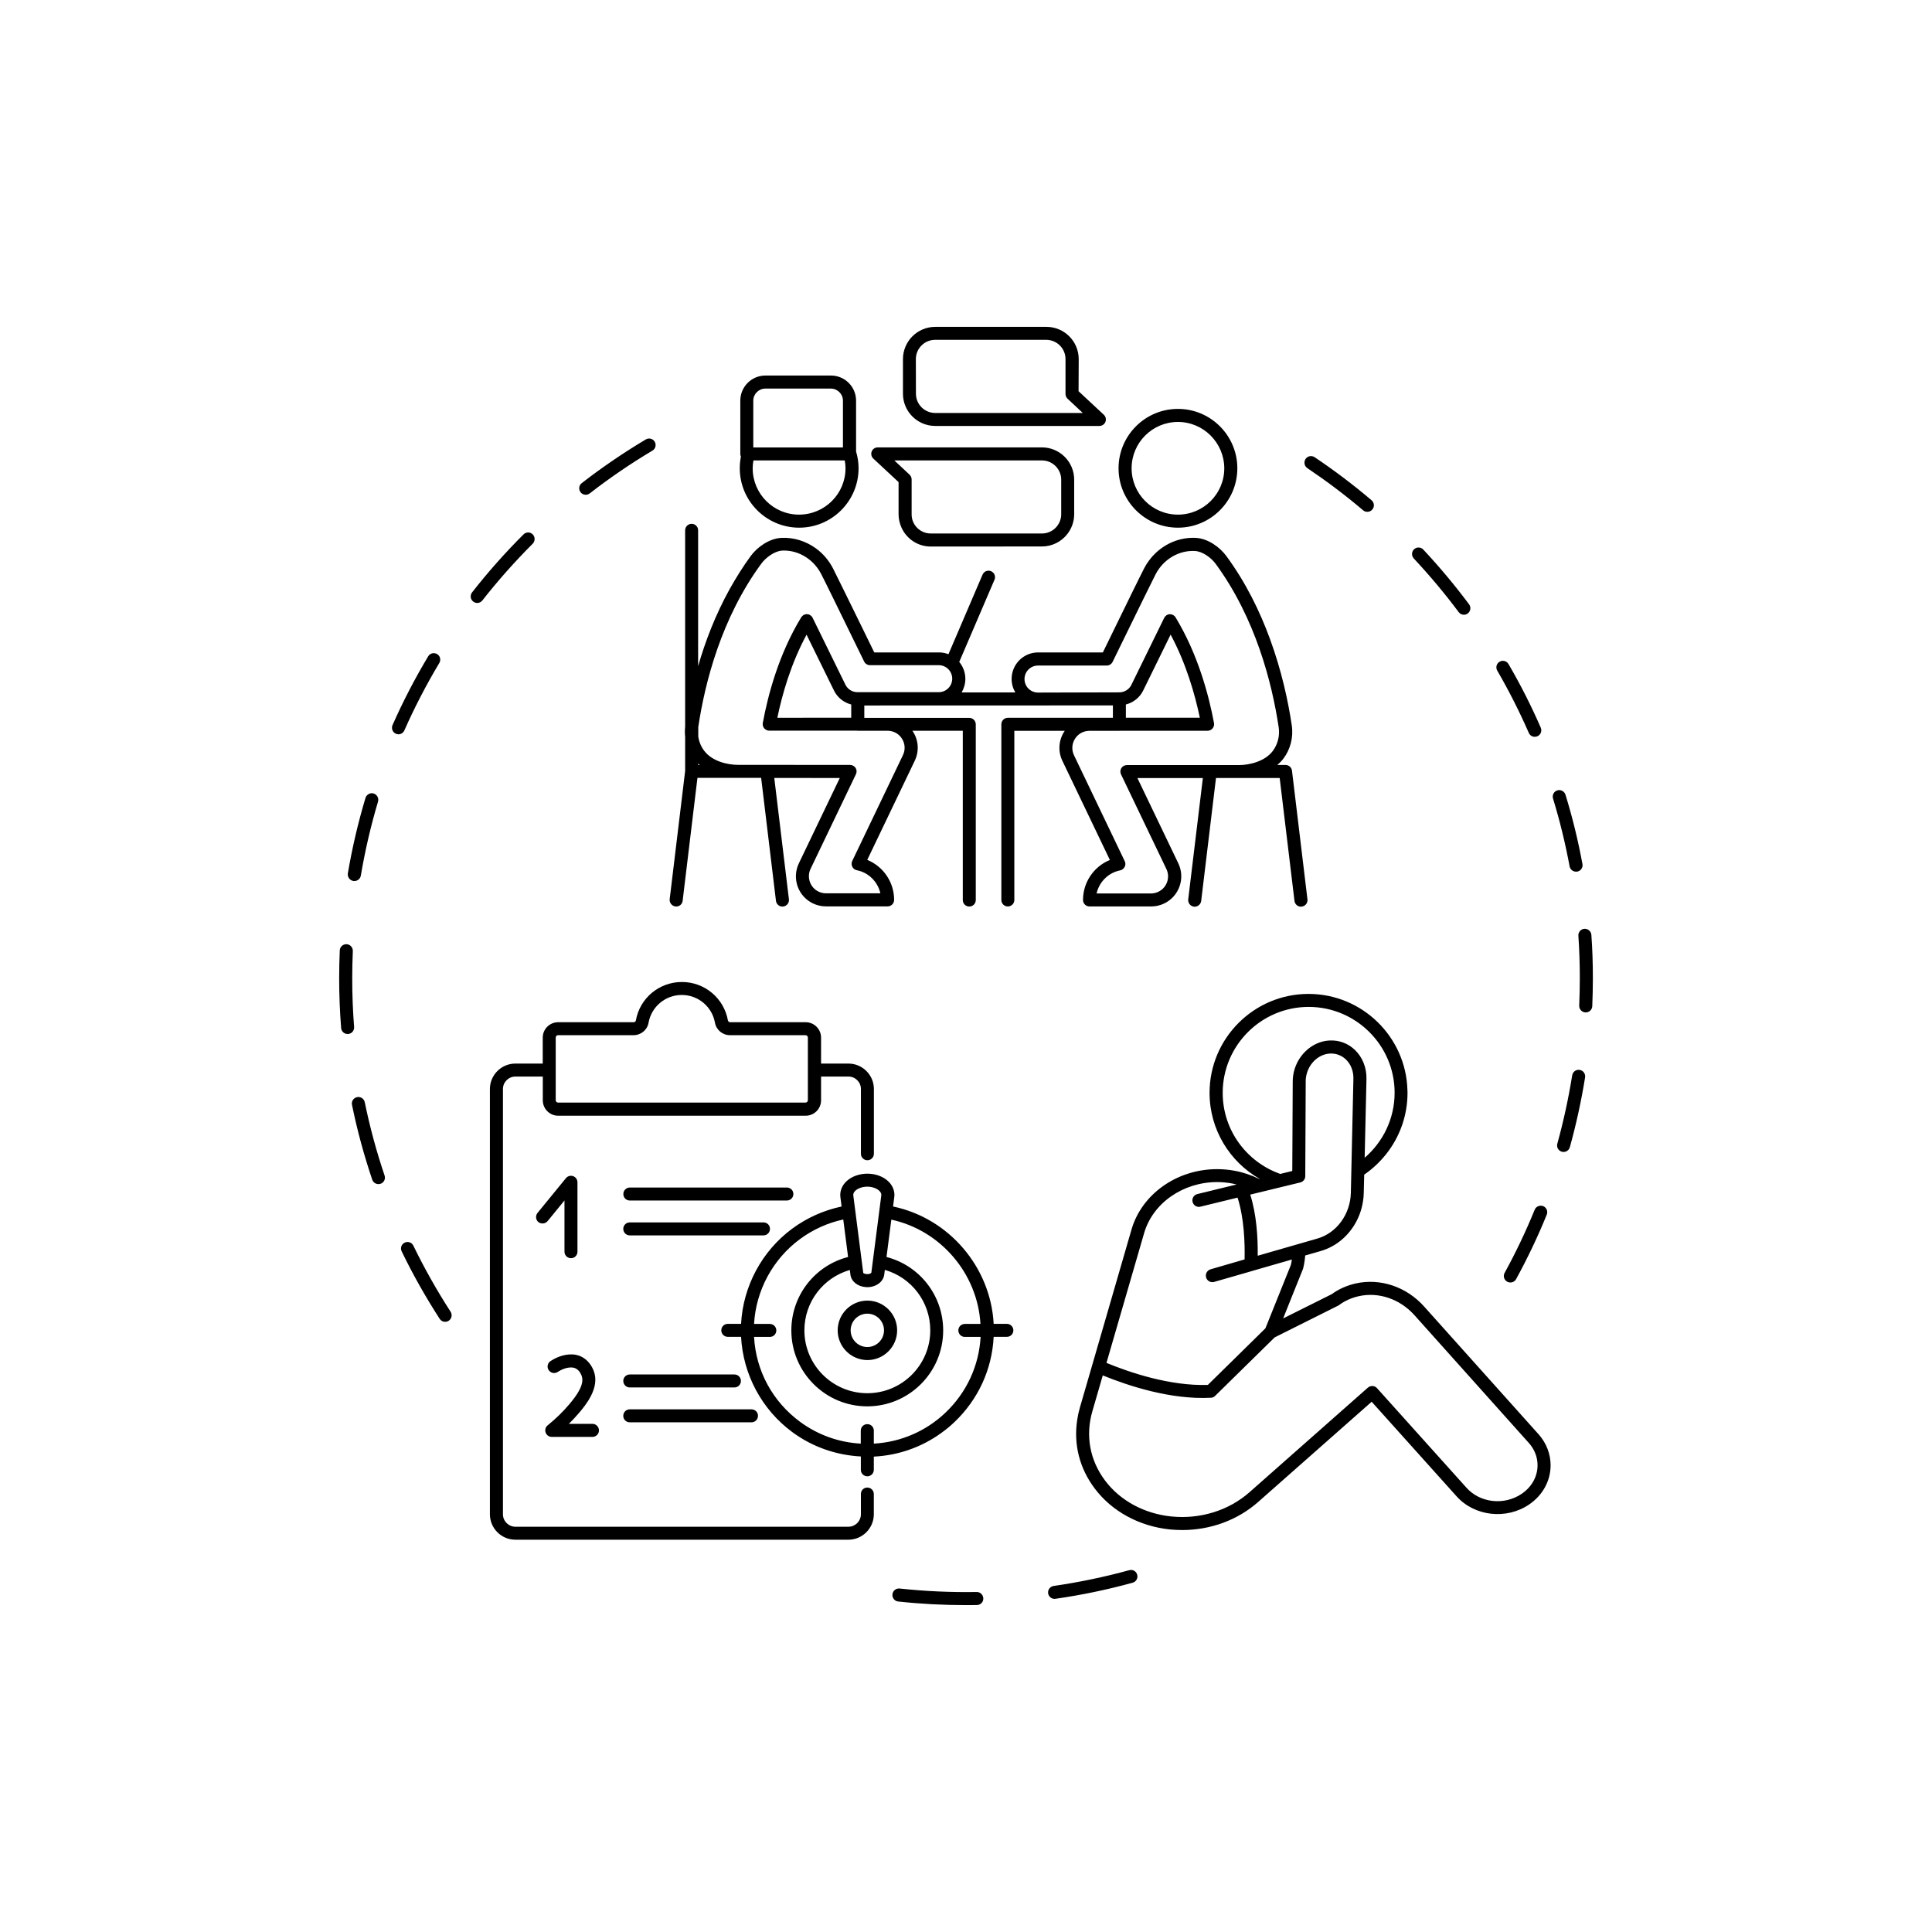 <?xml version="1.0" encoding="UTF-8"?>
<svg width="1200pt" height="1200pt" version="1.1" viewBox="0 0 1200 1200" xmlns="http://www.w3.org/2000/svg">
 <path d="m216.24 642.24h-0.328c-2.109 0-3.891-1.641-4.031-3.703-0.797-10.219-1.219-20.625-1.219-30.891 0-5.766 0.141-11.578 0.375-17.297 0.094-2.203 1.875-3.938 4.219-3.891 2.203 0.094 3.938 1.969 3.891 4.219-0.234 5.578-0.375 11.297-0.375 16.922 0 10.078 0.375 20.25 1.172 30.234 0.188 2.297-1.5 4.219-3.703 4.406zm34.922-188.58c6.328-14.297 13.641-28.406 21.703-41.859 1.125-1.922 0.562-4.406-1.359-5.531s-4.406-0.562-5.531 1.359c-8.25 13.734-15.703 28.125-22.172 42.75-0.891 2.062 0.047 4.453 2.062 5.344 0.562 0.234 1.078 0.375 1.641 0.375 1.5 0 2.953-0.891 3.656-2.438zm-31.734 93.516c0.234 0.047 0.469 0.047 0.703 0.047 1.969 0 3.656-1.406 3.984-3.375 2.625-15.469 6.188-30.938 10.688-45.938 0.609-2.109-0.562-4.359-2.719-5.062-2.109-0.609-4.359 0.562-5.062 2.719-4.594 15.328-8.297 31.125-10.969 46.922-0.328 2.203 1.172 4.312 3.375 4.688zm111.47-215.26c-1.594-1.594-4.125-1.594-5.719 0-11.344 11.297-22.125 23.438-31.969 36.047-1.359 1.781-1.078 4.312 0.703 5.672 0.75 0.562 1.641 0.891 2.484 0.891 1.219 0 2.391-0.562 3.188-1.547 9.656-12.328 20.203-24.188 31.312-35.297 1.547-1.641 1.547-4.172 0-5.766zm32.906-24.609c0.891 0 1.734-0.281 2.484-0.844 12.375-9.609 25.5-18.562 38.953-26.578 1.922-1.125 2.531-3.609 1.406-5.531s-3.609-2.531-5.531-1.406c-13.734 8.203-27.141 17.297-39.797 27.141-1.781 1.359-2.062 3.891-0.703 5.672 0.75 1.031 1.969 1.547 3.188 1.547zm-107.06 466.4c-0.938-2.016-3.375-2.859-5.391-1.875-2.016 0.938-2.859 3.375-1.875 5.391 6.938 14.391 14.953 28.5 23.625 41.953 0.797 1.219 2.062 1.828 3.375 1.828 0.75 0 1.547-0.188 2.203-0.656 1.875-1.219 2.391-3.703 1.219-5.578-8.531-13.172-16.312-27-23.156-41.062zm-30.188-89.109c-0.469-2.203-2.625-3.609-4.781-3.141-2.203 0.469-3.609 2.578-3.141 4.781 3.188 15.703 7.453 31.312 12.562 46.453 0.562 1.688 2.109 2.766 3.844 2.766 0.422 0 0.891-0.047 1.312-0.188 2.109-0.703 3.234-3 2.531-5.109-5.062-14.906-9.188-30.234-12.328-45.562zm380.16 304.22h-0.047c-15.938 0.281-32.109-0.469-47.906-2.156-2.25-0.234-4.219 1.359-4.453 3.609-0.234 2.203 1.359 4.219 3.562 4.453 13.922 1.5 28.125 2.25 42.188 2.25 2.25 0 4.5-0.047 6.75-0.047 2.203-0.047 4.031-1.875 3.938-4.125-0.047-2.203-1.875-3.984-4.031-3.984zm94.688-13.547c-15.375 4.219-31.125 7.5-46.969 9.797-2.203 0.328-3.75 2.391-3.422 4.547 0.281 2.016 2.016 3.469 3.984 3.469 0.188 0 0.375 0 0.562-0.047 16.125-2.297 32.297-5.672 47.953-9.984 2.156-0.609 3.422-2.812 2.812-4.969-0.562-2.156-2.766-3.422-4.922-2.812zm251.81-223.87c-5.438 13.359-11.719 26.531-18.656 39.188-1.078 1.969-0.375 4.406 1.594 5.484 0.609 0.328 1.312 0.516 1.969 0.516 1.453 0 2.812-0.75 3.562-2.109 7.078-12.938 13.5-26.391 19.031-40.031 0.844-2.062-0.141-4.453-2.203-5.297-2.109-0.797-4.453 0.188-5.297 2.25zm-141.19-460.64c11.953 8.062 23.625 16.828 34.641 26.203 0.75 0.656 1.688 0.938 2.625 0.938 1.125 0 2.297-0.469 3.094-1.453 1.453-1.688 1.219-4.266-0.469-5.719-11.25-9.562-23.156-18.562-35.391-26.766-1.875-1.219-4.359-0.75-5.625 1.125-1.219 1.875-0.75 4.453 1.125 5.672zm169.13 373.78c-2.203-0.375-4.266 1.125-4.641 3.375-2.297 14.297-5.391 28.547-9.234 42.469-0.609 2.156 0.656 4.359 2.812 4.969 0.375 0.094 0.703 0.141 1.078 0.141 1.781 0 3.375-1.172 3.891-2.953 3.938-14.203 7.125-28.781 9.469-43.359 0.328-2.25-1.172-4.312-3.375-4.641zm-31.594-209.34c0.656 1.547 2.156 2.438 3.703 2.438 0.562 0 1.078-0.141 1.641-0.328 2.062-0.891 2.953-3.281 2.109-5.297-5.859-13.453-12.609-26.812-20.062-39.562-1.125-1.922-3.609-2.578-5.531-1.453s-2.578 3.609-1.453 5.531c7.219 12.422 13.828 25.5 19.594 38.672zm34.547 121.69c-2.203 0.141-3.891 2.062-3.75 4.312 0.609 8.766 0.891 17.625 0.891 26.438 0 5.625-0.141 11.391-0.375 16.969-0.094 2.203 1.641 4.125 3.891 4.219h0.188c2.156 0 3.938-1.688 4.031-3.891 0.234-5.719 0.375-11.578 0.375-17.344 0-9-0.281-18.094-0.938-27-0.188-2.156-2.156-3.844-4.312-3.703zm-5.203-35.484c0.234 0 0.469-0.047 0.75-0.047 2.203-0.375 3.656-2.531 3.234-4.688-2.672-14.484-6.188-28.969-10.547-43.078-0.656-2.109-2.953-3.328-5.062-2.672s-3.328 2.906-2.672 5.062c4.219 13.781 7.688 27.984 10.312 42.188 0.375 1.875 2.062 3.234 3.984 3.234zm-72.891-161.21c0.797 1.078 2.016 1.641 3.234 1.641 0.844 0 1.688-0.281 2.391-0.797 1.781-1.312 2.156-3.891 0.844-5.672-8.812-11.812-18.375-23.25-28.453-34.031-1.547-1.641-4.078-1.688-5.719-0.188-1.641 1.547-1.688 4.078-0.188 5.719 9.891 10.594 19.266 21.75 27.891 33.328zm49.875 510.94c4.688 5.391 7.219 12.141 7.219 18.938 0 9.703-4.875 18.609-13.312 24.375-14.109 9.609-33.891 7.406-45.047-5.016l-52.781-58.781-70.5 62.25c-12.797 11.297-29.625 17.438-47.203 17.438-2.531 0-5.109-0.141-7.641-0.375-18.984-1.969-36-11.203-46.688-25.453-9.469-12.562-13.172-27.422-10.875-42.516 0.375-2.625 0.938-5.203 1.688-7.781l7.688-26.484 24.375-84.094c6.422-22.031 28.266-37.453 53.109-37.453 3.609 0 7.312 0.328 10.875 0.984 5.391 0.984 10.547 2.766 15.328 5.109l0.281-0.047c-18.562-10.594-31.125-30.562-31.125-53.438 0-33.891 27.562-61.453 61.453-61.453 33.375 0 60.609 26.719 61.453 59.859 0 0.562 0.047 1.078 0.047 1.594 0 14.391-4.969 27.609-13.312 38.109-3.891 4.875-8.438 9.141-13.594 12.703l-0.281 11.531c-0.047 1.688-0.188 3.375-0.469 5.062-1.688 11.109-8.062 20.906-17.062 26.672-2.812 1.781-5.812 3.188-9.047 4.125l-9.797 2.812c-0.188 2.719-0.609 5.391-1.266 8.062-0.047 0.188-0.094 0.328-0.188 0.516l-6.609 16.453-5.625 14.062 30.141-15.047c4.312-3.141 9.281-5.391 14.812-6.656 15.234-3.469 31.594 1.969 42.609 14.297zm-10.688 36.656c6.234-4.266 9.797-10.688 9.797-17.719 0-4.969-1.781-9.656-5.203-13.594l-71.203-79.547c-9.047-10.125-22.406-14.672-34.781-11.812-4.547 1.031-8.625 2.906-12.094 5.484-0.188 0.141-0.375 0.281-0.609 0.375l-39.375 19.688-37.031 36.375c-0.703 0.703-1.641 1.125-2.625 1.125-24.938 1.312-51.375-7.453-67.125-13.875l-6.422 22.125c-4.453 15.188-1.641 30.562 7.875 43.219 9.328 12.422 24.281 20.531 41.062 22.266 18 1.828 35.719-3.656 48.656-15.094l73.5-64.922c1.688-1.453 4.219-1.312 5.672 0.328l55.5 61.781c8.484 9.562 23.578 11.203 34.406 3.797zm-234.56-161.9-23.391 80.625c14.625 6.047 39.562 14.438 62.953 13.688l18.656-18.328 17.109-16.828 15.797-39.328c0.281-1.125 0.469-2.297 0.656-3.422l-24.234 6.984-1.875 0.562-22.172 6.375c-0.375 0.141-0.75 0.141-1.125 0.141-1.781 0-3.375-1.125-3.891-2.953-0.609-2.109 0.609-4.359 2.766-5.016l21.141-6.141c0.234-9.984-0.234-25.547-4.359-38.391l-23.062 5.625c-0.328 0.094-0.609 0.141-0.938 0.141-1.828 0-3.469-1.219-3.938-3.094-0.562-2.156 0.797-4.359 2.953-4.875l24.375-5.953c-0.891-0.188-1.781-0.469-2.719-0.609-3.094-0.562-6.234-0.891-9.375-0.891-21.234 0.047-39.891 13.031-45.328 31.688zm102.19-140.48c-29.438 0-53.391 23.953-53.391 53.391 0 23.25 14.953 43.031 35.766 50.344l7.453-1.828 0.281-55.641c0-1.125 0.094-2.344 0.234-3.469 1.641-11.906 11.344-21.375 22.547-21.938 6-0.328 11.625 1.781 15.938 5.953 4.641 4.5 7.219 11.016 7.078 17.859l-1.125 49.031c11.391-9.797 18.609-24.281 18.609-40.406 0-29.344-23.953-53.297-53.391-53.297zm-36.281 116.58c3.891 12.281 4.781 26.484 4.641 37.969l37.125-10.688c11.859-3.422 20.391-15.047 20.719-28.312l1.594-71.016c0.094-4.641-1.594-8.953-4.641-11.859-2.672-2.578-6.188-3.891-9.891-3.703-7.453 0.375-13.875 6.797-14.953 14.953-0.141 0.75-0.141 1.547-0.141 2.391l-0.281 58.828c0 1.875-1.312 3.469-3.094 3.891zm-317.06-451.13c0-2.438 0.234-4.875 0.703-7.219-0.234-0.562-0.375-1.125-0.375-1.734v-33.047c0-8.625 6.984-15.609 15.609-15.609h40.688c8.625 0 15.609 6.984 15.609 15.609v31.547c0.984 3.328 1.547 6.844 1.547 10.453 0 20.344-16.547 36.891-36.891 36.891s-36.891-16.547-36.891-36.891zm8.391-42v29.062h55.688v-29.062c0-4.125-3.375-7.5-7.5-7.5h-40.688c-4.125 0-7.5 3.375-7.5 7.5zm57.281 42c0-1.688-0.188-3.281-0.469-4.875h-56.719c-0.281 1.594-0.469 3.188-0.469 4.875 0 15.891 12.891 28.781 28.781 28.781 15.938 0 28.875-12.891 28.875-28.781zm-99.609 160.45v-121.92c0-2.203 1.781-4.031 4.031-4.031s4.031 1.781 4.031 4.031v84.375c4.453-15.469 10.781-31.969 19.641-47.953 3.891-6.938 8.203-13.875 13.078-20.531 3.891-5.297 11.297-10.781 18.984-11.203 7.688-0.375 15.188 2.016 21.375 6.469 4.359 3.141 8.016 7.359 10.641 12.375 2.297 4.453 11.438 23.203 18.844 38.297 2.672 5.438 5.062 10.406 6.844 14.016h40.219c2.062 0 4.031 0.375 5.859 1.125l21.188-49.453c0.891-2.062 3.234-3 5.297-2.109s3 3.234 2.109 5.297l-21.891 51.047c2.391 2.859 3.797 6.516 3.797 10.547 0 3.047-0.891 5.906-2.297 8.391h33.328c-1.453-2.438-2.297-5.297-2.297-8.391 0-9.047 7.359-16.453 16.453-16.453h40.219c1.781-3.609 4.219-8.578 6.844-14.016 7.359-15.094 16.547-33.891 18.844-38.297 0.797-1.547 1.734-3.047 2.766-4.453 6.797-9.422 17.766-14.953 29.203-14.391 7.688 0.375 15.094 5.906 18.984 11.203 12.188 16.547 20.906 34.453 27.234 51.797 7.125 19.5 11.203 38.25 13.453 53.391 1.125 7.359-0.797 14.953-5.25 20.812-1.125 1.453-2.391 2.719-3.703 3.844h5.062c2.062 0 3.797 1.547 4.031 3.562l9.609 79.922c0.281 2.203-1.312 4.219-3.562 4.5-0.141 0.047-0.328 0.047-0.469 0.047-2.016 0-3.75-1.5-4.031-3.562l-0.047-0.469-9.141-75.891h-39.562l-9.141 75.891-0.047 0.469c-0.281 2.203-2.297 3.797-4.5 3.562-2.203-0.281-3.797-2.297-3.562-4.5l9.094-75.375h-40.641l25.406 52.969c4.453 9.281 0.516 20.484-8.812 24.938-2.531 1.219-5.297 1.828-8.062 1.828h-38.297c-2.203 0-4.031-1.781-4.031-4.031 0-11.062 6.797-20.812 16.688-24.844l-29.484-61.547c-2.812-5.812-2.391-12.562 1.031-18.047 0.141-0.188 0.281-0.422 0.469-0.609h-31.359v105.05c0 2.203-1.781 4.031-4.031 4.031s-4.031-1.781-4.031-4.031v-109.12c0-2.203 1.781-4.031 4.031-4.031h65.25v-7.688l-154.4 0.047v7.688h65.203c2.203 0 4.031 1.781 4.031 4.031v109.12c0 2.203-1.781 4.031-4.031 4.031s-4.031-1.781-4.031-4.031v-105.14h-31.359c0.141 0.188 0.281 0.375 0.469 0.609 3.469 5.438 3.844 12.188 1.031 18.047l-29.484 61.547c9.938 4.031 16.688 13.781 16.688 24.844 0 2.203-1.781 4.031-4.031 4.031h-38.297c-2.766 0-5.531-0.609-8.062-1.828-4.5-2.156-7.922-5.953-9.562-10.641-1.641-4.688-1.359-9.797 0.797-14.297l25.406-52.969-40.688-0.047 9.094 75.375c0.281 2.203-1.312 4.219-3.562 4.5-2.203 0.281-4.219-1.312-4.5-3.562l-0.047-0.469-9.141-75.891h-39.562l-9.141 75.891-0.047 0.469c-0.234 2.062-1.969 3.562-4.031 3.562-0.141 0-0.328 0-0.469-0.047-2.203-0.281-3.797-2.297-3.562-4.5l9.609-79.688v-21.094c-0.234-2.062-0.234-4.266 0-6.422zm47.344-101.25c-24.844 33.797-35.062 73.875-39.188 101.53v5.906c0.469 3.188 1.734 6.281 3.703 8.859 4.875 6.469 14.391 8.719 21.094 8.719h17.719l51.797 0.047c1.359 0 2.672 0.703 3.422 1.875s0.797 2.625 0.188 3.891l-28.172 58.781c-1.219 2.531-1.359 5.438-0.422 8.109s2.859 4.828 5.438 6.047c1.453 0.703 3.047 1.031 4.547 1.031h33.797c-1.594-7.125-7.266-12.891-14.625-14.344-1.219-0.234-2.297-1.031-2.812-2.156-0.562-1.125-0.562-2.438-0.047-3.562l31.5-65.766c1.594-3.281 1.359-7.125-0.609-10.219-1.875-3.047-5.156-4.828-8.719-4.922h-18.797c-0.047 0-0.141 0-0.188-0.047h-54.703c-1.219 0-2.344-0.562-3.141-1.453-0.797-0.938-1.078-2.109-0.891-3.328 3.188-17.344 9.938-42.797 23.859-65.625 0.797-1.266 2.156-2.016 3.609-1.969s2.812 0.938 3.469 2.25l20.391 41.578c1.359 2.812 4.312 4.641 7.5 4.641h50.438c4.641 0 8.391-3.75 8.391-8.391s-3.75-8.391-8.391-8.391h-42.703c-1.547 0-2.953-0.891-3.609-2.25-1.781-3.609-4.688-9.562-7.969-16.312-7.359-15.047-16.5-33.797-18.75-38.109-4.641-8.953-13.641-14.531-23.109-14.531-0.422 0-0.844 0-1.266 0.047-4.688 0.375-9.984 4.312-12.75 8.062zm222.32 79.969c3.188 0 6.141-1.828 7.5-4.641l20.391-41.625c0.656-1.312 1.969-2.203 3.469-2.25s2.859 0.703 3.609 1.969c13.875 22.875 20.625 48.281 23.859 65.625 0.188 1.172-0.094 2.391-0.891 3.328s-1.922 1.453-3.141 1.453h-54.656c-0.094 0-0.141 0.047-0.188 0.047h-18.844c-3.562 0.141-6.75 1.922-8.625 4.922-1.969 3.141-2.203 6.938-0.609 10.266l31.5 65.766c0.562 1.125 0.562 2.438-0.047 3.562-0.562 1.125-1.641 1.922-2.812 2.156-7.359 1.453-13.031 7.219-14.625 14.344h33.797c1.547 0 3.141-0.375 4.547-1.031 5.297-2.531 7.547-8.859 5.016-14.156l-28.172-58.781c-0.609-1.266-0.516-2.719 0.188-3.891 0.75-1.172 2.062-1.875 3.422-1.875h69.516c6.703 0 16.219-2.297 21.094-8.719 3.141-4.172 4.5-9.562 3.703-14.766-4.172-27.703-14.391-67.781-39.188-101.58-2.766-3.75-8.109-7.688-12.891-7.922-9.938-0.516-19.547 5.156-24.375 14.484-2.25 4.359-11.391 23.062-18.75 38.109-3.281 6.703-6.188 12.703-7.969 16.312-0.703 1.359-2.062 2.25-3.609 2.25h-42.703c-4.641 0-8.391 3.75-8.391 8.391s3.75 8.391 8.391 8.391zm4.078 7.547v8.203h45.938c-3.047-14.578-8.484-33.609-18.141-51.609l-17.062 34.781c-2.156 4.359-6.141 7.453-10.734 8.625zm-170.58 8.203v-8.203c-4.594-1.172-8.578-4.312-10.688-8.625l-17.062-34.734c-9.703 18-15.141 37.031-18.141 51.609zm-95.062 29.344h0.984c-0.328-0.281-0.703-0.516-0.984-0.797zm261.1-184.26c0-20.344 16.547-36.891 36.891-36.891s36.891 16.547 36.891 36.891-16.547 36.891-36.891 36.891-36.891-16.547-36.891-36.891zm36.891-28.781c-15.891 0-28.781 12.891-28.781 28.781s12.891 28.781 28.781 28.781 28.781-12.891 28.781-28.781c-0.047-15.844-12.938-28.781-28.781-28.781zm-171.74 65.531c-1.125-2.531-1.781-5.297-1.781-8.203v-19.969l-15.656-14.578c-1.219-1.125-1.641-2.859-1.031-4.453 0.609-1.547 2.109-2.531 3.75-2.531h101.95c11.062 0 20.062 8.953 20.062 20.062v21.469c0 4.688-1.641 8.953-4.312 12.375-3.656 4.641-9.375 7.641-15.703 7.641l-69.047 0.047c-8.156 0-15.141-4.875-18.234-11.859zm18.234 3.75h69.047c6.609 0 11.953-5.391 11.953-11.953v-21.469c0-6.609-5.391-11.953-11.953-11.953h-91.688l9.422 8.812c0.797 0.75 1.312 1.828 1.312 2.953v21.703c-0.047 6.562 5.297 11.906 11.906 11.906zm-17.297-86.812v-21.469c0-11.062 8.953-20.062 20.062-20.062h69.047c11.062 0 20.062 8.953 20.062 20.062l-0.094 19.922 15.656 14.578c1.219 1.125 1.641 2.859 1.031 4.453-0.609 1.547-2.109 2.531-3.75 2.531h-101.95c-11.062 0-20.062-8.953-20.062-20.016zm8.062 0c0 6.609 5.391 11.953 11.953 11.953h91.688l-9.422-8.812c-0.797-0.75-1.312-1.828-1.312-2.953v-21.703c0-6.609-5.391-11.953-11.953-11.953h-69.047c-6.609 0-11.953 5.391-11.953 11.953zm-30.188 679.4c2.203 0 4.031 1.781 4.031 4.031v12.562c0 8.719-7.125 15.797-15.797 15.797h-206.86c-8.719 0-15.797-7.125-15.797-15.797v-264.14c0-8.719 7.125-15.797 15.797-15.797h17.016v-16.125c0-5.297 4.312-9.562 9.562-9.562h46.875c0.703 0 1.312-0.469 1.406-1.078 2.438-13.875 14.484-23.906 28.594-23.906s26.109 10.031 28.594 23.906c0.141 0.609 0.703 1.078 1.406 1.078h46.875c5.297 0 9.562 4.312 9.562 9.562v16.125h17.016c8.719 0 15.797 7.125 15.797 15.797v40.219c0 2.203-1.781 4.031-4.031 4.031-2.203 0-4.031-1.781-4.031-4.031v-40.219c0-4.266-3.469-7.734-7.734-7.734h-17.016v14.766c0 5.297-4.312 9.562-9.562 9.562h-153.71c-5.297 0-9.562-4.312-9.562-9.562v-14.766h-17.016c-4.266 0-7.734 3.469-7.734 7.734v264.14c0 4.266 3.469 7.734 7.734 7.734h206.86c4.266 0 7.734-3.469 7.734-7.734v-12.562c-0.047-2.25 1.734-4.031 3.984-4.031zm-193.55-279.52v38.953c0 0.797 0.656 1.453 1.453 1.453h153.71c0.797 0 1.453-0.656 1.453-1.453v-38.953c0-0.797-0.656-1.453-1.453-1.453h-46.875c-4.641 0-8.578-3.281-9.375-7.734-1.781-9.984-10.453-17.25-20.625-17.25s-18.844 7.266-20.625 17.25c-0.797 4.5-4.734 7.734-9.375 7.734h-46.875c-0.75 0-1.406 0.656-1.406 1.453zm247.74 238.78c-2.625 2.531-5.438 4.828-8.344 6.891-12.188 8.812-26.625 13.875-41.812 14.625v8.203c0 2.203-1.781 4.031-4.031 4.031-2.203 0-4.031-1.781-4.031-4.031v-8.297c-15.469-0.797-30.141-5.953-42.656-15.188-18.891-13.969-30.516-35.812-31.734-59.109h-8.25c-2.203 0-4.031-1.781-4.031-4.031s1.781-4.031 4.031-4.031h8.25c1.219-23.297 12.891-45.188 31.734-59.109 9.094-6.75 19.641-11.438 30.703-13.781l-0.75-5.859c-0.375-3 0.562-6.047 2.578-8.531 2.812-3.422 7.453-5.578 12.703-5.953 0.469-0.047 0.938-0.047 1.453-0.047 8.625 0 15.844 4.969 16.734 11.812 0.141 0.891 0.141 1.781 0 2.672v0.047l-0.75 5.859c34.641 7.219 60.609 37.547 62.484 72.891h8.203c2.203 0 4.031 1.781 4.031 4.031s-1.781 4.031-4.031 4.031h-8.203c-1.031 20.156-9.516 38.766-24.281 52.875zm-50.156 5.391v8.062c16.688-0.938 32.438-7.688 44.578-19.312 13.125-12.516 20.719-29.062 21.75-46.969h-9.797c-2.203 0-4.031-1.781-4.031-4.031s1.781-4.031 4.031-4.031h9.703c-1.828-31.359-24.75-58.125-55.359-64.781l-3 23.203c20.625 5.344 35.203 23.953 35.203 45.609 0 26.016-21.141 47.156-47.156 47.156s-47.156-21.141-47.156-47.156c0-21.703 14.625-40.312 35.25-45.609l-3-23.297c-9.703 2.109-18.938 6.281-26.953 12.234-16.828 12.422-27.281 31.875-28.453 52.641h9.797c2.203 0 4.031 1.781 4.031 4.031s-1.781 4.031-4.031 4.031h-9.797c1.172 21 11.391 39.984 28.453 52.641 11.109 8.203 24.141 12.891 37.828 13.641v-8.062c0-2.203 1.781-4.031 4.031-4.031 2.297-0.047 4.078 1.781 4.078 4.031zm-12.75-146.16 6.188 48.234c0.047 0.047 0.797 0.609 2.156 0.703 1.641 0.141 2.719-0.562 2.859-0.844l6.188-48.047c0.047-0.188 0.047-0.469 0-0.656-0.281-2.391-4.031-4.781-8.719-4.781-0.281 0-0.609 0-0.891 0.047-2.953 0.188-5.625 1.359-6.984 3-0.609 0.75-0.891 1.594-0.797 2.344zm-2.156 46.359c-16.547 4.781-28.219 19.875-28.219 37.5 0 21.562 17.531 39.047 39.094 39.047s39.094-17.531 39.094-39.047c0-17.625-11.625-32.766-28.219-37.547l-0.375 2.953c-0.562 4.453-5.109 7.781-10.5 7.781-0.281 0-0.562 0-0.891-0.047-5.109-0.328-9.094-3.516-9.609-7.734zm-7.547 37.5c0-10.172 8.297-18.469 18.469-18.469s18.469 8.297 18.469 18.469-8.297 18.469-18.469 18.469c-10.219-0.047-18.469-8.297-18.469-18.469zm18.422 10.359c5.719 0 10.359-4.641 10.359-10.359s-4.641-10.359-10.359-10.359-10.359 4.641-10.359 10.359 4.641 10.359 10.359 10.359zm-198.56-78.234 10.453-12.797v31.828c0 2.203 1.781 4.031 4.031 4.031s4.031-1.781 4.031-4.031v-43.125c0-1.688-1.078-3.234-2.672-3.797-1.641-0.562-3.375-0.094-4.5 1.266l-17.625 21.562c-1.406 1.734-1.172 4.312 0.562 5.719 1.734 1.312 4.312 1.078 5.719-0.656zm27.844 125.95h-14.672c2.203-2.203 4.359-4.453 6.328-6.797 3.938-4.641 13.125-15.562 9.141-26.016-2.391-6.234-7.359-10.125-13.359-10.312-5.578-0.188-10.359 2.109-13.453 4.125-1.875 1.219-2.438 3.703-1.219 5.578s3.703 2.438 5.578 1.219c2.109-1.359 5.344-2.953 8.812-2.812s5.203 2.859 6.094 5.109c2.062 5.344-3.094 12.375-7.781 17.906-3.891 4.594-8.297 8.859-13.266 12.891-1.359 1.078-1.875 2.859-1.312 4.5s2.109 2.719 3.797 2.719h25.312c2.203 0 4.031-1.781 4.031-4.031-0.047-2.25-1.828-4.078-4.031-4.078zm23.156-138.71h97.594c2.203 0 4.031-1.781 4.031-4.031s-1.781-4.031-4.031-4.031h-97.547c-2.203 0-4.031 1.781-4.031 4.031s1.781 4.031 3.984 4.031zm0 21.656h83.062c2.203 0 4.031-1.781 4.031-4.031s-1.781-4.031-4.031-4.031h-83.062c-2.203 0-4.031 1.781-4.031 4.031s1.828 4.031 4.031 4.031zm0 94.453h65.016c2.203 0 4.031-1.781 4.031-4.031s-1.781-4.031-4.031-4.031h-65.016c-2.203 0-4.031 1.781-4.031 4.031 0.047 2.25 1.828 4.031 4.031 4.031zm75.609 13.594h-75.609c-2.203 0-4.031 1.781-4.031 4.031s1.781 4.031 4.031 4.031h75.609c2.203 0 4.031-1.781 4.031-4.031 0.047-2.25-1.781-4.031-4.031-4.031z"/>
</svg>
